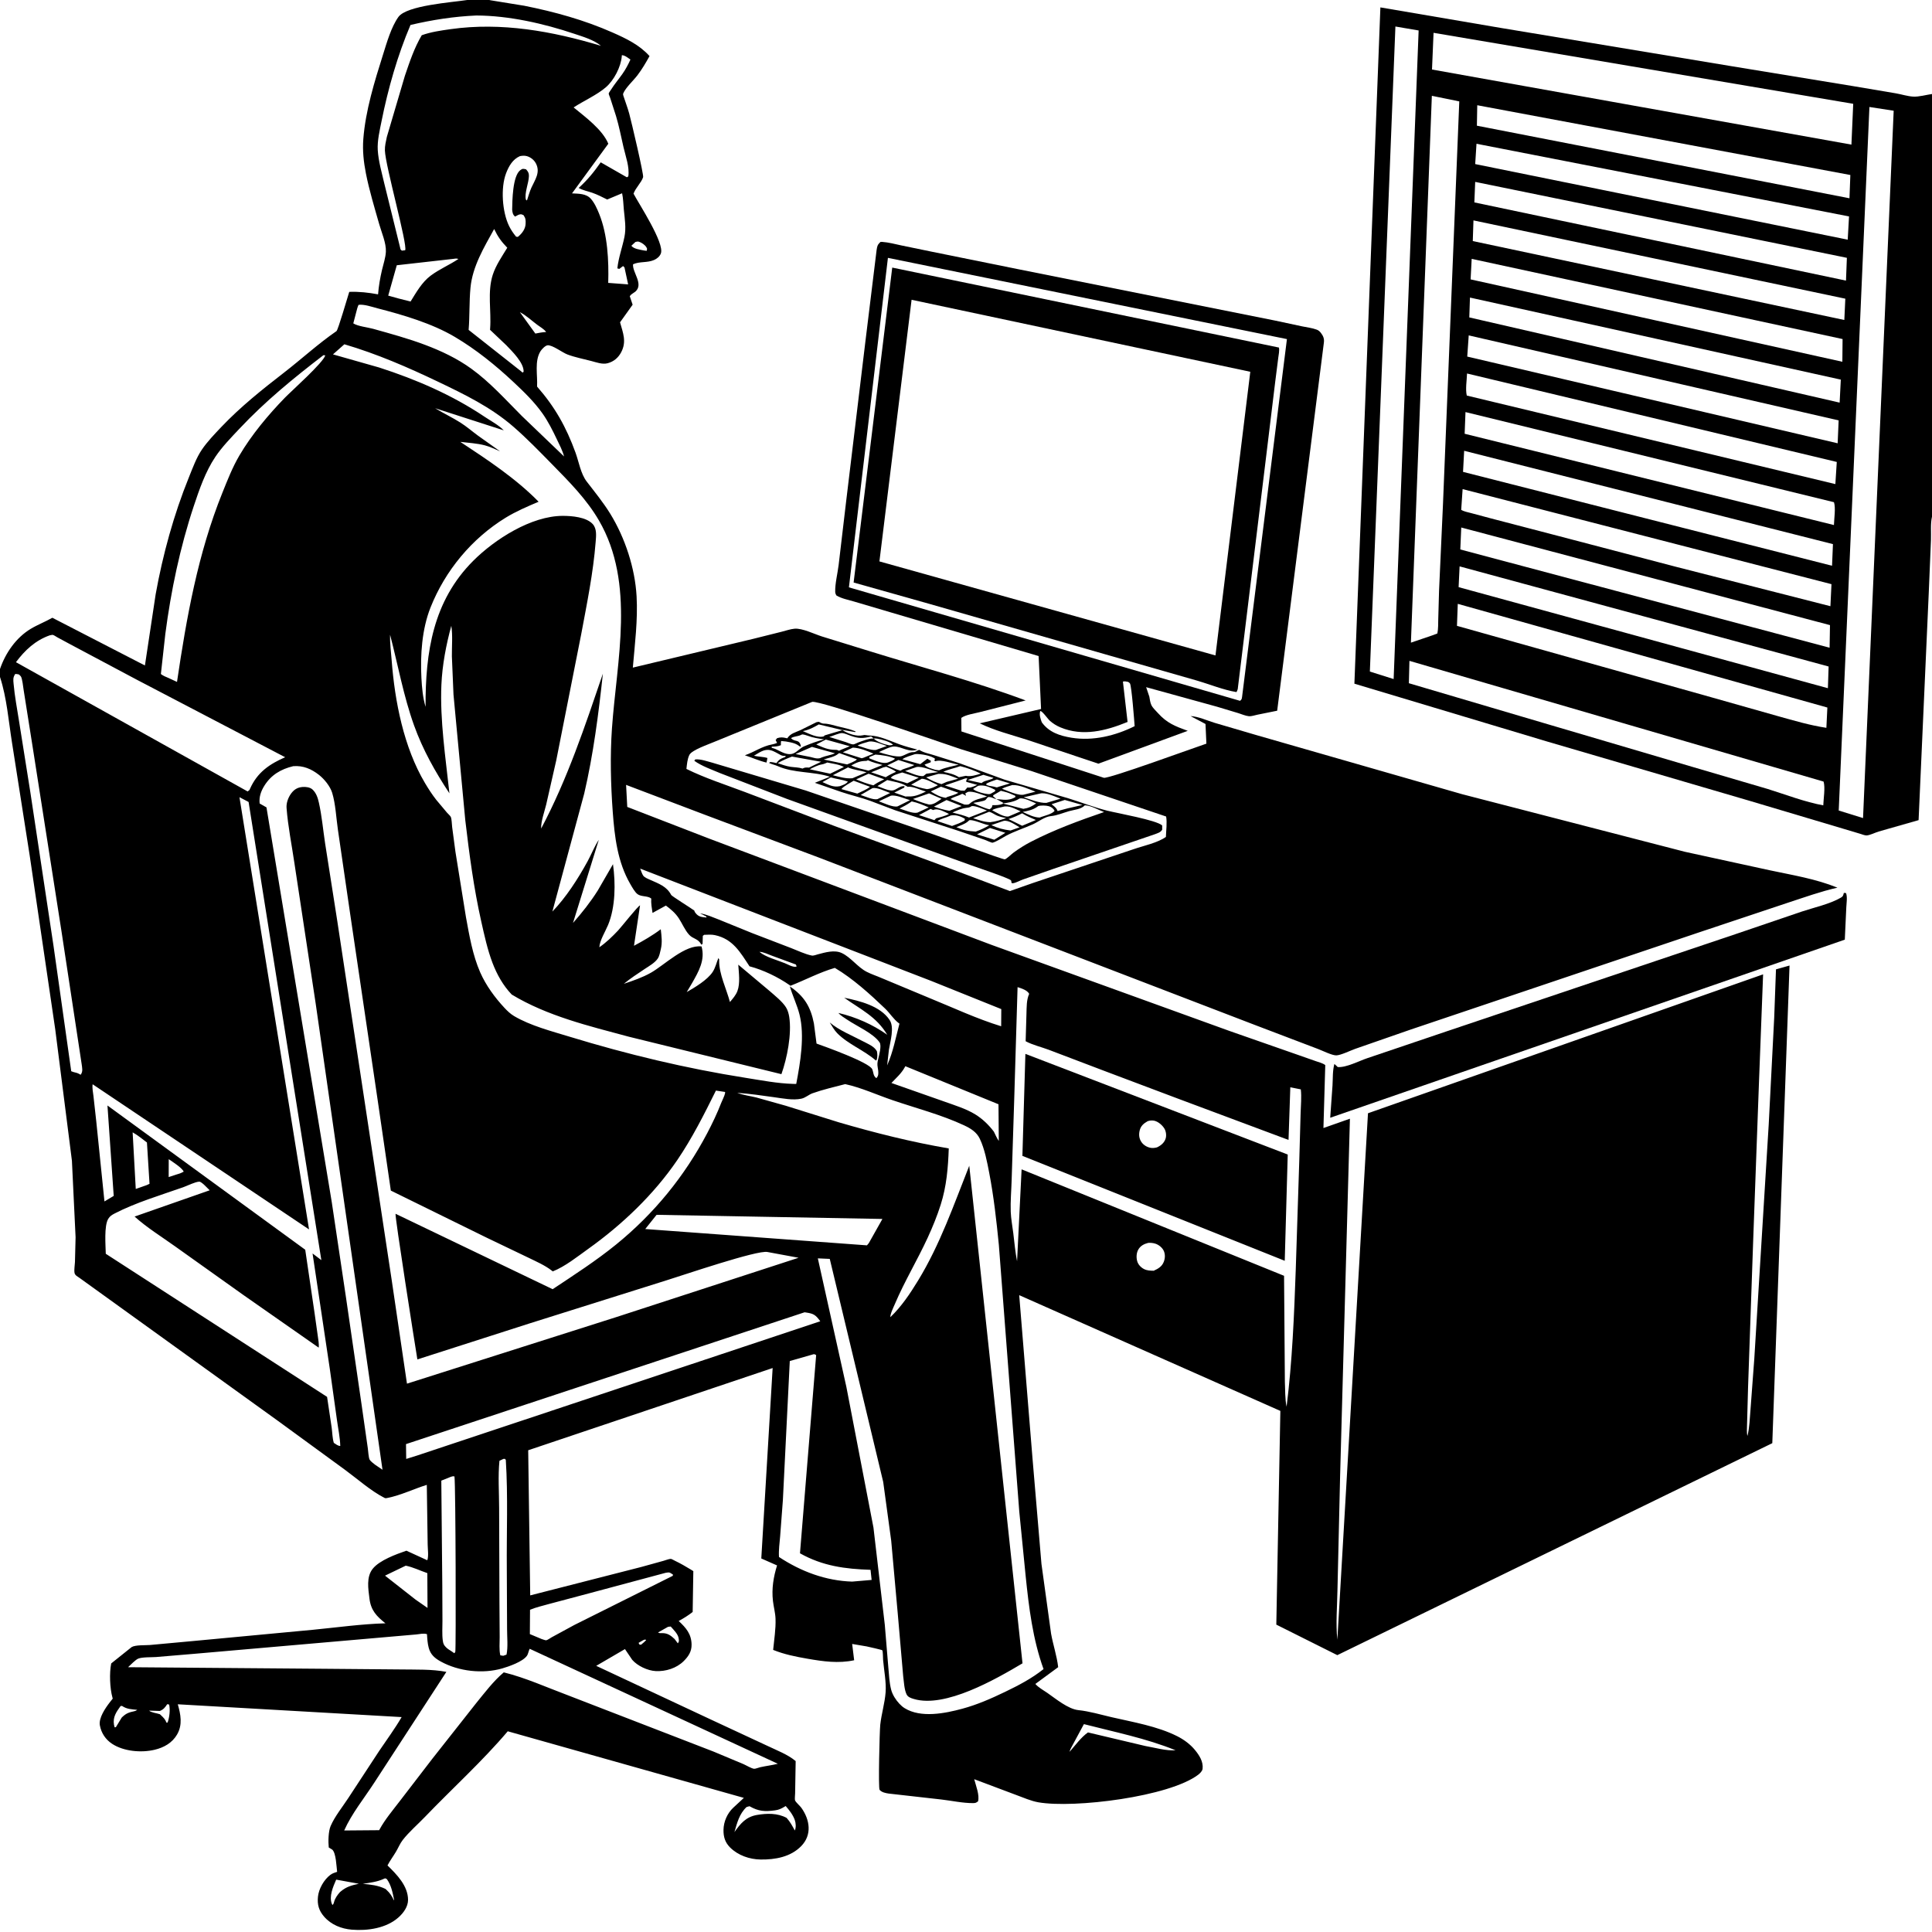 <svg version="1.1" xmlns="http://www.w3.org/2000/svg" style="display: block;" viewBox="0 0 2048 2048" width="1024" height="1024">
<path transform="translate(0,0)" fill="rgb(255,255,255)" d="M 0 0 L 0 2048 L 2048 2048 L 2048 0 L 0 0 z"/>
<path transform="translate(0,0)" fill="rgb(0,0,0)" d="M 0 709.186 C 5.793 692.239 16.946 676.018 32.505 666.636 C 39.817 662.226 48.009 659.137 55.492 654.84 L 153.624 705.431 L 164.999 630 C 172.531 587.975 184.223 545.451 200.263 505.918 C 204.186 496.249 208.115 485.245 214.017 476.593 C 219.817 468.091 227.415 460.196 234.507 452.726 C 254.901 431.245 277.893 412.918 301.261 394.832 C 319.705 380.556 337.502 364.186 356.665 351.013 C 358.383 349.832 368.466 314.72 370.222 309.399 C 380.575 308.998 390.61 310.129 400.767 312.029 C 401.419 303.387 402.984 294.444 404.971 286 C 406.422 279.834 408.736 273.154 409.047 266.851 C 409.495 257.74 404.425 246.25 401.942 237.507 C 396.927 219.845 391.433 201.843 387.883 183.844 C 385.487 171.691 384.183 159.728 385.136 147.336 C 387.45 117.235 396.981 86.523 406.034 57.831 C 409.984 45.314 414.638 28.753 422.302 18.009 C 431.114 5.656 479.113 2.53 495.312 0 L 518.663 0 L 519.976 0.285 L 555.773 6.097 C 587.884 12.516 619.34 21.196 649.323 34.456 C 663.76 40.841 677.818 47.536 688.531 59.455 C 684.633 66.492 680.6 73.368 675.731 79.789 C 671.585 85.258 663.329 92.769 660.733 98.85 C 660.303 99.855 660.504 100.581 660.798 101.503 C 662.835 107.878 665.257 114.016 667.022 120.5 C 669.263 128.737 682.568 185.189 681.728 187.812 C 679.871 193.603 673.867 198.949 671.567 205.286 C 677.657 216.706 704.524 257.664 700.569 268.597 C 699.381 271.879 696.368 274.305 693.247 275.644 C 685.927 278.784 678.118 276.929 671.06 280.148 C 670.231 288.817 682.583 301.146 673.5 309.14 L 670.027 311.542 C 668.915 312.268 668.313 312.898 667.585 314 L 670.613 323 L 657.272 341.678 C 660.439 352.968 664.398 362.13 658.503 373.348 C 655.393 379.267 650.516 383.403 644 385.073 C 638.454 386.495 632.163 384.081 626.777 382.674 C 618.516 380.514 609.558 378.784 601.577 375.796 C 596.144 373.762 585.584 365.566 580.5 366.037 C 577.965 366.272 574.324 370.171 573.039 372.18 C 566.341 382.656 570.023 397.882 569.315 409.78 C 588.307 431.46 600.2 452.655 610.076 479.828 C 613.65 489.66 615.587 502.223 621.967 510.5 C 630.538 521.619 639.707 532.869 647.05 544.844 C 662.636 570.258 673.149 602.279 674.814 632.121 C 676.215 657.228 672.953 682.703 670.829 707.7 L 798.264 677.24 L 828.595 669.663 C 832.971 668.568 837.725 666.873 842.201 666.459 C 850.329 665.706 863.229 672.126 871.209 674.653 L 921.851 690.287 C 977.011 707.394 1033.11 722.293 1087.24 742.508 L 1038.7 754.868 C 1033.02 756.357 1023.69 757.61 1019.03 760.985 L 1019.16 775.352 L 1170.09 824.477 C 1174.78 825.905 1265.63 792.709 1278.83 788.294 L 1277.88 767.464 L 1262 759.059 C 1270.68 759.615 1279.17 763.666 1287.44 766.206 L 1331.92 779.263 L 1549.96 841.89 L 1786.08 902.932 L 1876.62 922.648 C 1900.83 927.803 1924.7 931.605 1947.76 940.949 C 1929.87 945.004 1912.5 951.298 1895.07 956.987 L 1801.59 988.182 L 1495.71 1091.26 L 1436.62 1111.81 C 1431.71 1113.55 1421.29 1118.63 1416.55 1118.74 C 1412.05 1118.84 1401.85 1113.73 1397.33 1112.03 L 1329.88 1086.37 L 867.757 908.945 L 745.729 863.123 L 663.683 832 L 664.923 855.383 L 752 889.054 L 1051.55 1001.78 L 1303.24 1092.83 L 1375.55 1118.11 L 1394.88 1124.89 C 1398.17 1126.06 1402.1 1126.92 1404.84 1129.05 L 1402.9 1195.75 L 1430.97 1185.88 L 1420.55 1565.42 L 1417.78 1684.95 C 1417.5 1702.43 1415.81 1720.83 1417.64 1738.17 L 1450.12 1180.1 L 1868.96 1032.85 L 1864.55 1148.31 L 1858.53 1312.61 L 1853.01 1470.8 L 1851.94 1510.28 C 1851.95 1513.65 1851.38 1519.04 1852.4 1522.1 C 1854.61 1512.9 1854.84 1503.37 1855.62 1493.96 L 1859.64 1440.14 L 1874.9 1192.27 L 1880.73 1078.76 L 1882.61 1027.56 L 1896.98 1023.51 L 1878.71 1529.83 L 1417.6 1754.52 L 1352.94 1722.17 L 1357.23 1495.62 L 1080.4 1372.92 L 1094.48 1545.72 L 1103.98 1657.79 L 1114.19 1731.77 C 1116.3 1743.53 1120.38 1755.53 1121.71 1767.27 L 1097.53 1785.05 C 1100.68 1788.79 1106.15 1791.74 1110.25 1794.57 C 1119.06 1800.67 1132.22 1811.69 1143.15 1812.81 C 1154.8 1814 1166.79 1817.61 1178.22 1820.26 C 1201.25 1825.58 1226.63 1829.79 1247.81 1840.41 C 1254.93 1843.98 1261.72 1848.96 1266.77 1855.14 C 1271.41 1860.82 1275.65 1867.43 1274.8 1874.97 C 1274.54 1877.33 1272.05 1879.83 1270.22 1881.23 C 1239.47 1904.66 1138.72 1917.09 1100.8 1910.53 C 1092.93 1909.17 1084.85 1905.55 1077.34 1902.8 L 1032.71 1886.02 C 1034.42 1892.64 1038.55 1902.89 1036.77 1909.5 C 1034.71 1911 1034.21 1911.34 1031.57 1911.37 C 1020.74 1911.47 1008.77 1908.79 997.886 1907.55 L 941.962 1901.24 C 938.652 1900.72 934.708 1899.99 932.411 1897.31 C 930.923 1895.58 932.356 1835.28 933.109 1828.32 C 934.352 1816.83 937.899 1805.5 938.78 1794 C 939.61 1783.17 937.041 1770.48 936.116 1759.52 C 935.963 1757.7 936.033 1750.65 935.259 1749.36 C 934.973 1748.89 920.434 1745.64 918.641 1745.25 L 903.328 1742.66 L 905.445 1759.94 C 888.727 1763.52 872.63 1761.2 856 1758.32 C 843.496 1756.15 831.396 1753.74 819.574 1748.97 C 820.604 1738.2 822.475 1726.79 822.091 1715.97 C 821.864 1709.57 820.065 1703.34 819.345 1697 C 817.877 1684.07 819.879 1671.72 823.711 1659.42 L 807.003 1652.05 L 819.031 1450.17 L 559.91 1537.33 L 562.045 1691.18 L 679.836 1661.04 L 703.272 1654.55 C 705.25 1654.02 709.235 1652.43 711.153 1652.47 C 711.853 1652.49 714.586 1654.05 715.35 1654.42 C 721.194 1657.22 726.938 1660.51 732.467 1663.89 L 734.955 1665.47 L 734.256 1708.76 C 729.494 1712.48 724.758 1715.45 719.441 1718.31 C 727.194 1725.57 732.874 1732 733.104 1743.21 C 733.255 1750.52 729.909 1755.68 724.867 1760.73 C 717.225 1768.38 705.698 1771.99 695 1771.41 C 686.472 1770.95 675.804 1765.96 670.188 1759.5 L 662.487 1748.1 L 632.009 1765.87 L 753.281 1822.65 L 813.337 1850.6 C 823.252 1855.38 834.991 1859.73 843.442 1866.82 L 842.862 1900.99 C 842.843 1902.56 842.299 1907.35 842.78 1908.48 C 843.703 1910.65 847.96 1914.2 849.511 1916.39 C 858.521 1929.08 860.985 1945 849.303 1956.97 C 838.036 1968.51 821.685 1971.36 806.279 1971.16 C 794.596 1971.01 782.396 1966.8 773.989 1958.46 C 768.578 1953.08 766.809 1947.08 766.942 1939.64 C 767.096 1930.97 770.991 1922.1 777.341 1916.2 L 788.536 1905.83 L 538.247 1835.23 C 511.193 1867.14 479.283 1895.98 450.265 1926.21 C 442.643 1934.14 433.667 1941.82 426.925 1950.45 C 424.008 1954.19 422.173 1958.84 419.753 1962.9 C 416.82 1967.83 413.4 1972.33 410.756 1977.45 C 420.556 1986.99 432.582 1999.13 432.547 2013.99 C 432.529 2021.24 427.621 2027.88 422.437 2032.5 C 409.474 2044.04 389.71 2046.92 372.952 2045.54 C 361.862 2044.63 350.981 2040.28 343.564 2031.71 C 337.973 2025.26 336.196 2018.95 337.049 2010.57 C 337.902 2002.19 343.461 1992.43 350.259 1987.37 C 352.351 1985.81 354.913 1985.01 357.368 1984.22 C 356.634 1978.61 356.283 1964.44 352.251 1960.72 L 348.5 1958.41 C 347.832 1952.31 348.047 1941.31 350.461 1935.71 C 354.865 1925.48 363.044 1915.44 369.156 1906.09 L 401.986 1856 C 409.995 1844.1 418.537 1832.61 425.747 1820.19 L 188.466 1806.61 C 191.528 1817.36 193.695 1828.3 187.735 1838.6 C 182.553 1847.56 173.794 1852.45 164 1854.8 C 149.816 1858.21 131.118 1856.6 118.795 1848.49 C 111.875 1843.94 107.276 1836.98 105.844 1828.83 C 104.497 1821.17 111.643 1810.73 116.047 1804.98 L 119.514 1800.58 L 119.193 1799.47 C 116.442 1789.55 115.803 1773.45 117.898 1763.3 L 139.587 1745.95 C 143.69 1743.57 153.881 1744.16 158.897 1743.77 L 204.34 1739.59 L 331.992 1727.61 C 357.244 1725.16 383.249 1721.48 408.575 1720.78 C 399.207 1713.34 393.183 1707.09 391.656 1694.68 C 390.368 1684.22 388.115 1671.67 395.141 1662.91 C 402.375 1653.9 419.985 1647.55 430.826 1643.8 L 452.916 1653.94 C 454.58 1650.1 453.374 1641.49 453.344 1637.17 L 452.43 1574.02 C 438.794 1578.23 424.945 1585.04 411.03 1587.81 C 409.575 1588.1 408.772 1588.45 407.401 1587.74 C 392.878 1580.22 379.067 1567.9 365.851 1558.17 L 294.921 1506.39 L 84.342 1354.66 C 82.264 1353.14 79.492 1351.99 79 1349.3 C 78.421 1346.14 79.316 1341.17 79.46 1337.79 L 80.121 1311.54 L 76.241 1230.43 L 58.567 1091.25 L 31.583 907.562 L 12.717 787.149 C 9.09 764.292 7.179 739.601 0 717.61 L 0 709.186 z M 551.124 330.931 L 567.491 353.58 C 571.288 352.887 575.06 352.077 578.927 351.948 L 579.974 352.75 L 578.927 351.948 C 576.73 348.841 572.636 346.619 569.578 344.352 C 563.634 339.944 557.693 334.26 551.124 330.931 L 550.213 330.025 L 551.124 330.931 z M 597.922 483.852 L 598.756 484.928 L 597.922 483.852 C 596.283 477.486 593.02 471.416 590.203 465.495 C 585.775 456.188 580.996 446.649 575.022 438.225 C 566.215 425.807 555.28 415.259 544.22 404.895 C 525.205 387.079 504.507 370.373 482.041 357.084 C 457.792 342.741 427.373 333.854 400.25 326.844 C 394.693 325.407 385.732 322.267 380.051 323.16 C 379.541 324.425 379.001 325.643 378.657 326.966 L 374.508 342.783 C 379.424 345.94 389.681 346.921 395.57 348.572 C 414.016 353.742 432.638 358.798 450.578 365.555 C 467.921 372.087 484.611 379.983 499.663 390.875 C 519.494 405.223 535.907 423.643 553.127 440.904 L 597.922 483.852 z M 987.288 1039.88 L 678.615 920.769 C 679.519 922.874 680.506 926.297 681.772 928.119 C 683.277 930.286 686.921 931.624 689.226 932.66 C 698.16 936.673 706.681 939.498 711.517 948.712 C 712.201 950.015 732.225 962.42 736 965.26 C 736.522 966.902 736.211 966.359 737.409 967.937 C 740.527 972.043 744.217 972.204 748.995 972.602 L 748.646 971.5 L 742.055 968.162 C 748.755 969.23 755.511 972.292 761.846 974.714 L 797.248 989.11 L 838.711 1005.03 C 845.511 1007.63 853.449 1011.54 860.493 1012.91 C 862.371 1013.28 865.166 1012.11 866.986 1011.63 C 874.761 1009.57 884.564 1006.62 892.32 1010.27 C 902.026 1014.84 908.992 1025.12 918.584 1030.09 C 923.667 1032.73 929.567 1034.6 934.849 1036.93 L 985.034 1057.86 C 1010.15 1068.08 1035.35 1079.93 1061.28 1087.88 L 1061.4 1069.68 L 987.288 1039.88 z M 805.031 1009 C 811.577 1014.61 823.827 1017.68 832 1021.05 C 835.089 1022.33 840.042 1025.18 843.351 1024.8 L 844.495 1024.49 L 843.653 1022.41 L 818 1012.99 C 814.128 1011.55 809.184 1009.07 805.031 1009 L 804.005 1008.24 L 805.031 1009 z M 504.879 16.433 C 481.165 17.468 458.25 21.038 435.138 26.453 C 421.429 58.609 411.309 94.154 404.453 128.469 C 402.504 138.221 399.831 149.152 400.443 159.157 C 401.158 170.845 404.678 182.83 407.305 194.234 L 424.641 264.5 L 426 265.681 L 429.5 265.289 C 432.254 259.608 408.57 176.046 408.007 159.5 C 407.844 154.714 409.079 149.787 410.073 145.124 L 429.197 80.352 C 434.217 65.639 439.107 50.805 447.068 37.355 C 456.662 33.86 467.551 32.331 477.656 30.904 C 531.552 23.295 585.478 33.058 637.058 48.569 C 629.63 42.284 618.138 38.958 609 35.887 C 576.433 24.941 539.353 16.528 504.879 16.433 z M 636.51 48.5 L 638.49 48.5 L 636.51 48.5 z M 659.196 58.5 L 659.114 59.654 C 658.202 70.886 650.853 85.1 642.255 92.5 C 632.725 100.703 618.722 106.891 608.059 113.875 C 620.346 123.976 638.637 137.335 644.831 152.379 L 606.365 204.989 C 613.353 205.392 621.283 205.063 626.324 210.709 C 630.223 215.075 632.95 221.287 635.137 226.683 C 644.136 248.883 645.424 276.153 644.738 299.873 L 665.853 301.463 L 661.983 283.5 L 660.483 282.005 L 656.5 285.053 L 654.422 284.5 C 655.627 273.074 659.637 262.403 661.926 251.203 C 663.906 241.515 662.249 232.093 661.308 222.382 C 660.738 216.499 660.691 210.681 659.462 204.87 L 643.64 211.496 C 638.454 208.938 633.249 206.2 627.77 204.32 C 623.161 202.737 617.616 201.687 613.428 199.222 C 622.746 190.804 629.618 182.369 636.788 172.073 L 664.5 187.941 L 666.037 187 C 667.471 177.038 663.172 165.739 660.938 156 C 658.415 145.005 656.284 133.947 653.045 123.126 L 646.847 103.883 C 646.618 103.199 645.158 99.753 645.241 99.105 C 645.33 98.411 647.214 95.826 647.66 95.116 C 651.303 89.322 655.744 84.082 659.693 78.5 C 663.115 73.663 665.854 68.523 668.285 63.132 C 665.43 61.256 662.622 58.644 659.196 58.5 z M 551.163 165.5 C 543.46 168.866 539.35 176.108 536.457 183.688 C 530.566 199.118 532.359 224.567 539.577 239.458 C 541.595 243.621 544.147 247.348 547.103 250.903 C 549.291 251.069 548.548 251.454 549.824 250.365 C 553.583 247.158 556.87 242.634 557.143 237.5 C 557.363 233.366 557.289 231.503 554.995 228.105 C 552.526 226.997 552.183 226.792 549.5 227.739 L 546 229.581 C 543.51 227.504 543.286 225.453 542.906 222.249 C 543.084 212.915 543.307 186.665 551.5 180.395 C 554.026 178.463 554.787 178.885 557.653 179.5 C 559.683 181.831 560.732 183.263 560.68 186.5 C 560.559 194.046 555.626 204.86 557.5 211.741 L 558.604 212.5 C 560.123 208.073 561.347 203.27 563.274 199.019 C 567.104 190.572 573.1 182.788 568.063 173.196 C 566.112 169.479 562.435 166.598 558.413 165.488 C 556.086 164.846 553.512 165.046 551.163 165.5 z M 523.826 242.769 C 513.028 262.344 500.89 282.362 498.722 305.059 C 497.305 319.889 497.989 334.836 496.768 349.711 L 551.986 393.277 L 554 394.986 L 555.058 394 C 555.293 384.441 543.082 372.672 536.732 365.996 L 519.445 349.598 L 519.544 348.471 C 520.987 329.662 516.44 309.596 522.371 291.235 C 525.624 281.165 532.291 271.572 537.73 262.608 C 531.473 256.181 527.714 250.912 523.826 242.769 z M 673.569 256.5 L 669.277 260.5 C 671.816 263.962 678.41 264.609 682.5 265.49 L 685.5 265.896 C 685.889 263.931 686.292 263.926 685.175 262.069 C 683.671 259.568 680.137 257.111 677.359 256.266 C 675.989 255.849 674.888 256.136 673.569 256.5 z M 480.992 274.364 L 420.607 281.171 L 411.517 313.368 L 422.753 316.477 L 435.215 319.633 C 441.23 309.979 447.185 299.252 456.429 292.286 C 465.566 285.402 476.461 280.877 485.956 274.5 C 483.79 273.912 483.132 274.006 480.992 274.364 z M 365.048 364.947 L 352.968 375.662 L 401.911 389.568 C 441.194 402.249 479.276 418.689 513.627 441.746 C 519.951 445.991 528.886 450.766 534.033 456.208 L 461.271 432.732 C 470.047 438.129 479.481 442.5 488.141 448.017 C 494.717 452.207 500.701 457.428 507 462.029 L 530.113 478.433 C 524.904 476.179 519.508 473.548 514.014 472.099 C 505.725 469.913 496.51 469.427 487.976 468.406 C 516.7 487.349 546.732 507.129 570.943 531.852 C 559.074 536.924 547.014 542.032 535.994 548.8 C 500.091 570.854 471.901 604.859 456.378 643.944 C 447.265 666.89 445.426 694.279 446.72 718.742 C 447.255 728.856 448.208 739.55 451.11 749.262 C 450.879 691.373 458.972 637.141 501.65 594.473 C 524.524 571.605 563.212 546.827 596.634 546.839 C 606.152 546.842 621.341 548.075 628.191 555.401 C 632.916 560.453 631.915 568.186 631.42 574.497 C 628.849 607.267 622.189 639.722 616.162 671.987 L 589.661 805.967 L 578.993 852.856 C 577.241 860.146 573.269 870.959 573.658 878.296 C 601.478 825.845 619.978 770.137 639.074 714.133 C 634.547 756.419 628.955 799.845 619.294 841.248 L 585.535 966.297 C 600.013 951.322 612.739 931.492 622.761 913.212 C 626.899 905.665 630.007 897.412 634.755 890.235 L 607.404 978.378 C 617.022 967.446 625.86 956.323 633.659 943.981 L 649.788 916.076 C 652.624 936.283 652.474 961.422 644.588 980.5 C 641.806 987.231 635.611 997.107 635.345 1004.14 C 642.761 998.968 649.059 992.863 655.239 986.305 C 658.827 982.498 676.163 960.408 678.472 959.724 L 672.059 1002.55 C 681.601 997.451 691.846 991.593 700.439 985.036 C 701.283 992.437 702.22 999.041 700.451 1006.37 C 699.685 1009.54 699.06 1013.38 697.242 1016.11 C 694.234 1020.62 687.981 1024.12 683.528 1027.08 C 675.937 1032.12 668.339 1037.09 661.293 1042.88 C 671.044 1039.62 680.991 1036.22 689.975 1031.14 C 704.354 1023 726.171 1001.09 743.678 1003.28 C 747.688 1017.69 740.607 1029.8 733.736 1041.92 L 727.966 1051.65 C 736.676 1046.62 749.867 1038.81 755.451 1030.31 C 758.263 1026.02 759.587 1020.34 761.5 1015.6 C 762.658 1017.44 762.376 1016.41 762.341 1018.42 C 762.098 1032.28 770.148 1048.53 773.768 1062.18 C 776.77 1058.61 780.059 1054.93 781.707 1050.5 C 784.791 1042.21 783.16 1031.23 782.596 1022.59 L 815.913 1050.58 C 821.446 1055.45 829.3 1061.63 833.178 1067.82 C 835.025 1070.77 836.099 1074.57 836.621 1077.99 C 839.385 1096.11 834.436 1121.49 828.334 1138.66 L 666.438 1098.92 C 624.183 1087.55 580.251 1077.09 542.481 1054.28 C 533.353 1044.8 526.717 1032.92 522.048 1020.64 C 516.701 1006.57 513.446 991.468 510.148 976.793 C 502.159 941.246 497.517 905.754 493.234 869.614 L 480.724 736.287 L 479.008 695.74 C 478.894 685.369 480.014 673.468 478.409 663.358 C 472.906 683.443 468.806 705.029 467.9 725.858 C 466.259 763.581 472.386 803.449 476.416 840.98 C 461.358 818.153 448.215 794.855 438.934 769.008 C 427.73 737.805 421.856 704.859 413.503 672.834 C 413.237 681.879 414.497 690.936 415.179 699.949 C 418.469 743.432 428.026 792.323 450.542 830.138 C 454.179 836.247 458.095 842.341 462.5 847.927 L 473.957 861.584 C 474.909 862.689 477.437 864.873 477.92 866.108 C 478.941 868.722 478.908 873.741 479.285 876.634 L 482.789 902.985 L 493.914 972.079 C 497.491 991.648 501.015 1012.5 509.055 1030.79 C 515.112 1044.56 524.549 1057.43 534.773 1068.39 C 537.807 1071.64 541.08 1074.78 544.927 1077.06 C 562.229 1087.3 584.568 1093.07 603.805 1098.95 C 664.739 1117.57 727.357 1132.62 790.312 1142.53 C 806.849 1145.13 823.989 1148.51 840.737 1148.97 L 844.036 1149.03 C 848.362 1126.36 853.186 1098.09 847.518 1075.45 C 844.958 1065.22 840.197 1055.74 837.276 1045.63 C 852.423 1055.94 859.323 1067.13 862.782 1084.91 L 865.561 1106.23 C 874.257 1109.33 921.716 1126.27 924.637 1133.49 C 926.113 1137.13 925.549 1140.59 929 1142.89 C 931.236 1140.4 931.187 1138.39 930.942 1135 L 930.397 1131.44 C 929.844 1128.1 930.068 1126.22 930.82 1123 C 931.751 1119.01 934.788 1108.43 932.402 1104.99 C 925.557 1095.14 908.007 1087.72 897.804 1080.75 C 894.718 1078.64 891.142 1076.67 888.756 1073.76 C 907.379 1078.19 924.889 1085.88 940.522 1096.91 C 928.957 1077.57 912.481 1070.13 894.872 1057.63 C 911.152 1060.94 933.165 1066.27 943.066 1081.29 C 948.276 1089.2 943.728 1103.84 942.319 1112.59 L 940.4 1129.39 C 946.831 1114.8 949.409 1100.35 953.462 1085.09 L 952.748 1084.59 C 947.309 1080.58 943.307 1073.98 938.314 1069.19 C 922.358 1053.9 904.034 1037.28 884.959 1026 C 868.888 1030.64 853.576 1038.84 837.968 1044.94 L 836.809 1044.13 C 824.52 1035.6 809.048 1028.17 794.512 1024.33 C 784.616 1009.33 776.88 995.33 757.781 991.264 C 754.19 990.499 750.157 990.83 746.5 990.939 L 745.016 992 L 744.765 1000.5 L 743.5 1001.44 L 743.016 1000.59 C 739.59 994.779 734.589 995.34 730.502 990.883 C 725.938 985.905 723.215 978.973 719.5 973.342 C 715.887 967.865 711.088 963.822 705.878 959.944 L 691.699 967.725 C 690.961 962.657 689.991 957.634 690.366 952.5 C 686.807 949.42 679.831 950.804 675.841 947.857 C 672.96 945.73 669.961 940.267 668.127 937.104 C 654.602 913.783 651.476 886.97 649.528 860.506 C 647.412 831.749 646.665 801.175 648.678 772.375 C 653.737 699.978 673.706 618.649 634.948 551.789 C 621.818 529.137 603.232 510.529 585.054 491.99 C 571.78 478.452 558.435 464.672 544.11 452.239 C 520.355 431.622 492.557 418.122 464.431 404.683 C 432.06 389.215 399.542 375.121 365.048 364.947 z M 342.866 376.5 C 310.973 400.985 281.399 425.127 253.74 454.525 C 244.995 463.82 235.435 473.629 228.304 484.239 C 217.808 499.854 211.29 518.789 205.392 536.531 C 190.834 580.326 181.212 626.308 175.248 672.045 L 170.542 714.5 C 173.018 716.451 175.823 717.504 178.698 718.724 L 187.635 722.857 C 197.749 654.483 209.769 586.749 235.733 522.359 C 241.135 508.961 246.373 495.457 253.696 482.959 C 266.505 461.097 284.42 439.646 302.116 421.473 C 308.967 414.438 342.991 384.122 344.805 376.688 L 342.866 376.5 z M 52.664 673.5 C 37.532 678.841 26.398 689.21 16.911 701.951 L 262.5 838.962 L 264.5 837.372 L 265.022 836.16 C 272.623 818.89 285.521 809.979 302.291 802.698 L 145.102 720.567 L 74.273 682.878 L 60.837 675.639 C 59.937 675.151 56.925 673.092 56.003 673.017 C 54.882 672.926 53.777 673.339 52.664 673.5 z M 16.102 714.5 C 13.595 718.303 14.045 720.619 14.426 724.995 C 15.56 738.033 18.132 751.16 20.131 764.102 L 32.04 838.978 L 56.686 1002.38 L 75.5 1135.53 C 77.034 1136.22 78.431 1136.6 80.055 1136.97 C 82.221 1137.47 83.619 1138.13 85.5 1139.29 C 88.216 1135.77 87.031 1131.82 86.486 1127.5 L 65.147 986.982 L 34.576 791.545 L 25.085 731.579 C 24.524 728.406 23.724 719.391 22.103 717 C 21.551 716.186 20.701 715.621 20 714.931 C 18.735 714.726 17.377 714.338 16.102 714.5 z M 860.938 744.017 L 756.616 786.628 C 750.745 789.174 733.32 795.075 730.783 800.221 C 728.531 804.789 728.239 810.105 727.629 815.099 C 747.502 824.915 769.107 831.804 789.832 839.644 L 885.395 875.897 L 990.611 914.5 L 1070.53 944.578 L 1095.16 935.928 L 1201.56 900.203 C 1211.89 896.615 1227.21 893.451 1235.91 887.16 C 1236.12 880.435 1237.3 872.088 1236.15 865.544 L 1093.13 817.264 L 1017.86 793.926 C 999.969 788.032 869.77 742.343 860.938 744.017 z M 310.816 812.178 C 297.785 815.325 287.411 821.387 280.208 832.947 C 276.592 838.75 274.443 844.92 275.255 851.764 L 282.473 855.864 L 351.661 1274.14 L 366.836 1375.86 L 383.318 1489.13 L 389.899 1535.22 C 390.306 1537.89 390.659 1545.32 391.888 1547.4 C 392.801 1548.95 395.973 1551.4 397.5 1552.59 L 405.47 1558 L 334.619 1063.68 L 312.143 915.288 C 309.325 895.919 305.244 875.984 303.765 856.5 C 303.353 851.07 305.587 845.14 308.841 840.842 C 311.917 836.78 315.544 834.676 320.578 834.242 C 324.057 833.943 328.622 834.47 331.244 836.885 C 335.251 840.576 336.905 845.813 338.064 851 C 341.168 864.899 342.454 879.55 344.579 893.658 L 357.529 976.278 L 415.12 1356.27 L 431.406 1466.74 L 653.784 1396.02 L 846.527 1333.28 L 813.577 1327.18 C 803.036 1324.79 723.882 1351.86 707 1357.05 L 561 1402.99 L 442.432 1441.04 C 440.075 1426.86 418.344 1288.76 419.31 1286.66 L 585.826 1366.61 C 608.693 1351.41 631.789 1336.55 653.126 1319.22 C 693.28 1286.59 725.664 1246.9 749.714 1201.16 C 755.167 1190.78 760.244 1180.1 764.495 1169.18 C 765.763 1165.93 768.019 1161.91 768.679 1158.54 L 768.577 1157.51 L 758.906 1156.07 C 746.49 1181.14 733.689 1206.6 717.921 1229.75 C 693.124 1266.15 659.533 1298.15 623.765 1323.7 C 612.241 1331.93 599.095 1342.54 585.942 1347.74 L 585.027 1346.99 C 577.591 1341.16 568.169 1337.16 559.705 1333 L 515.634 1311.87 L 414.304 1262.07 L 400.387 1166.5 L 371.176 968.689 L 358.166 879.309 C 356.37 866.946 355.733 852.265 352.12 840.42 C 350.028 833.56 343.823 825.893 338.169 821.452 C 329.985 815.025 321.258 811.356 310.816 812.178 z M 253.834 845.051 L 327.589 1303.23 L 98.2 1149.37 C 97.563 1153.28 98.632 1157.93 99.068 1161.86 L 102.026 1188.5 L 110.73 1273.57 L 120.54 1267.72 L 113.914 1171.87 L 323.56 1324.76 L 333.322 1391 L 336.894 1416.34 C 337.344 1420.18 338.36 1424.77 337.826 1428.55 L 258.109 1372.83 L 185.739 1321.29 C 171.461 1311.08 155.693 1301.34 142.671 1289.6 L 222.251 1261.76 C 220.143 1259.79 213.758 1252.52 211.204 1252.61 C 206.853 1252.76 198.61 1256.97 194.114 1258.55 C 170.347 1266.92 143.84 1274.79 121.474 1286.37 C 118.557 1287.89 116.489 1289.16 114.756 1292 C 110.202 1299.48 111.952 1320.01 112.124 1329.05 L 346.712 1480.74 L 351.576 1513.27 C 352.29 1518.51 352.32 1524.47 353.867 1529.5 C 356.079 1530.88 358.073 1532.72 360.7 1532.8 C 360.464 1523.77 358.412 1514.32 357.197 1505.35 L 349.619 1451.11 L 331.325 1328.73 L 340.639 1335.78 L 263.515 850.122 L 253.834 845.051 z M 1078.67 1046.41 L 1075.15 1164.2 L 1072.39 1250.78 C 1072.08 1261.97 1071 1273.37 1071.42 1284.54 C 1071.7 1291.98 1073.2 1299.76 1074.12 1307.17 C 1075.35 1317.15 1076.19 1327.12 1078.13 1337 L 1082.94 1239.56 L 1361.16 1352.4 L 1362.02 1464.93 C 1362.45 1473.41 1362.07 1482.92 1363.84 1491.19 C 1369.87 1442.89 1371.82 1394.5 1373.55 1345.88 L 1377.31 1229.63 L 1378.71 1179.93 C 1378.92 1171.78 1379.86 1162.87 1378.91 1154.78 L 1367.79 1152.57 L 1365.89 1208.37 L 1249.15 1164.77 L 1171.08 1135.37 L 1111.58 1112.76 C 1103.9 1109.88 1094.33 1107.61 1087.23 1103.74 L 1088.09 1074.5 C 1088.34 1067.5 1088.05 1059.99 1090.97 1053.5 C 1088.89 1049.59 1082.83 1047.71 1078.67 1046.41 z M 959.694 1130.22 L 959.027 1131.46 C 955.409 1138.02 950.034 1142.62 944.95 1148 L 1001.26 1167.79 C 1012.01 1171.67 1024.08 1175.28 1033.84 1181.31 C 1041.58 1186.09 1048.06 1192.38 1053.54 1199.6 C 1055.18 1202.85 1056.66 1206.5 1058.76 1209.45 L 1058.44 1170.57 L 959.694 1130.22 z M 895.934 1149.21 C 884.511 1152.19 872.543 1154.92 861.418 1158.87 C 857.173 1160.37 853.856 1163.73 849.439 1164.66 C 840.519 1166.54 829.908 1164.39 820.995 1163.15 C 807.913 1161.34 794.677 1159.34 781.5 1158.46 C 787.926 1160.91 795.006 1161.73 801.694 1163.37 L 832.89 1172.12 L 888.973 1189.64 C 927.119 1200.82 966.534 1210.7 1005.72 1217.38 C 1005.02 1237.86 1003.41 1257.44 997.162 1277.09 C 993.364 1289.04 988.588 1300.75 983.339 1312.13 C 972.402 1335.85 958.72 1358.45 948.54 1382.46 C 947.148 1385.74 943.604 1392.87 943.813 1396.25 C 955.627 1384.96 964.74 1371.28 973.229 1357.37 C 996.525 1319.22 1011.07 1277.1 1027.46 1235.74 L 1083.9 1763.2 C 1055.65 1779.96 1001.8 1811.05 968.5 1800.93 C 965.47 1800.01 962.385 1799.01 960.949 1796 C 958.518 1790.9 958.17 1782.43 957.417 1776.88 L 951.726 1711.25 L 944.702 1633.09 L 936.24 1570.95 L 879.587 1334.48 L 866.939 1333.92 L 897.216 1470.3 L 925.907 1619.33 L 937.916 1722.27 L 941.626 1767.02 C 942.355 1774.83 942.69 1783.57 944.662 1791.16 C 946.034 1796.45 949.599 1802.01 953.296 1805.95 C 954.113 1806.83 955.145 1807.82 956.055 1808.6 C 957.082 1809.48 957.815 1810.02 958.955 1810.73 C 976.153 1821.4 1001.81 1816.28 1020.15 1811.3 C 1035.84 1807.05 1050.47 1800.64 1065.08 1793.61 C 1079.6 1786.63 1093.52 1779.39 1106.2 1769.31 C 1094.76 1737.75 1090.62 1703.71 1087.22 1670.45 L 1080.48 1602.45 L 1058.81 1319.5 C 1056.29 1294.09 1053.46 1268.5 1048.63 1243.41 C 1046.37 1231.63 1043.82 1218.08 1038.66 1207.18 C 1035.23 1199.96 1028.89 1196.15 1021.92 1192.88 C 997.991 1181.69 970.979 1174.73 945.978 1166.19 C 929.704 1160.63 912.647 1152.8 895.934 1149.21 z M 140.606 1200.33 L 143.914 1260.35 L 155.5 1256.28 L 158.5 1254.88 L 155.767 1211.09 C 150.848 1207.33 146.02 1203.37 140.606 1200.33 z M 178.86 1228.76 L 178.802 1247.75 L 191.714 1243.5 L 194.784 1241.97 C 192.53 1237.57 183.121 1231.75 178.86 1228.76 z M 696 1287.76 L 684.001 1302.82 L 919 1320.12 C 920.212 1318.81 921.107 1317.75 921.89 1316.14 L 935.399 1292.14 L 696 1287.76 z M 1217.17 1317.5 C 1212.8 1318.63 1208.98 1320.51 1206.65 1324.59 C 1204.65 1328.1 1204.39 1332.8 1205.41 1336.67 C 1206.38 1340.36 1209.29 1343.49 1212.63 1345.21 C 1215.93 1346.92 1219.36 1346.97 1223 1347.03 C 1227.68 1344.89 1231.72 1342.63 1233.66 1337.57 C 1235.07 1333.89 1235.3 1329.8 1233.71 1326.12 C 1232.16 1322.56 1228.4 1319.54 1224.77 1318.36 C 1222.4 1317.59 1219.66 1317.33 1217.17 1317.5 z M 852.869 1391.08 L 430.377 1530.81 L 430.595 1546.53 L 442.247 1542.89 L 869.533 1400.59 C 864.673 1394.01 862.711 1392.52 854.606 1391.33 L 852.869 1391.08 z M 862.561 1435.5 L 837.203 1442.76 L 829.889 1590.19 L 826.99 1628.5 C 826.41 1635.66 825.278 1643.32 825.766 1650.47 C 849.027 1665.85 875.377 1675.72 903.288 1676.56 L 923.956 1674.79 L 922.809 1664.08 C 895.82 1663.18 872.052 1660.07 848.01 1646.56 L 865.155 1436.5 C 863.378 1435.43 864.267 1435.7 862.561 1435.5 z M 533.621 1546.5 L 529.432 1548.5 C 527.825 1564.73 529.072 1582.12 529.1 1598.47 L 529.433 1697.51 L 529.68 1735.44 C 529.7 1741.51 528.978 1748.82 530.355 1754.73 L 533.5 1755.19 L 536.93 1753.99 C 538.636 1745.89 537.503 1735.44 537.524 1727.09 L 537.241 1663.43 C 536.884 1624.95 538.626 1585.88 536.17 1547.5 L 535.198 1546.44 L 533.621 1546.5 z M 477.854 1565.5 L 467.807 1569.54 L 468.853 1681.01 L 469.012 1718.41 C 469.035 1725.08 468.478 1732.56 469.388 1739.15 C 469.844 1742.45 470.509 1743.9 472.818 1746.22 C 474.467 1747.88 476.472 1749.07 478.45 1750.3 L 481.598 1752.5 C 481.944 1752 482.421 1751.57 482.637 1751 C 483.448 1748.86 483.056 1576 481.756 1565.06 C 479.909 1564.83 479.535 1564.92 477.854 1565.5 z M 430.118 1659.67 L 408.142 1670.25 L 440.536 1695.67 L 453.183 1704.46 L 452.981 1667.57 C 445.435 1665.01 437.901 1661.28 430.118 1659.67 z M 705.804 1667.19 L 624.662 1688.94 L 582.309 1700.2 C 575.549 1702.13 568.338 1703.73 561.852 1706.39 L 561.678 1732.21 L 573.998 1737.37 C 575.232 1737.71 577.836 1738.84 579 1738.77 C 580.085 1738.71 583.864 1736.11 584.956 1735.51 L 608.844 1722.53 L 713.045 1670.5 L 713.5 1669.29 C 710.028 1666.92 710.167 1666.45 705.804 1667.19 z M 416.888 1718.5 L 418.469 1719.5 L 416.888 1718.5 z M 708.146 1724.5 L 697.51 1730.5 C 699.417 1731.43 699.709 1731.21 701.755 1731.18 C 707.585 1731.09 710.997 1733.59 715.105 1737.43 L 718.5 1741.98 C 719.988 1740.03 719.741 1739.6 719.49 1737.24 C 718.956 1732.23 714.144 1727.84 710.977 1724.17 L 708.146 1724.5 z M 441.146 1732.6 L 206.411 1753.07 L 165.457 1756.52 C 160.595 1756.87 150.899 1756.45 146.55 1758.2 C 143.559 1759.41 138.263 1765.01 135.75 1767.31 L 343.909 1768.98 L 425.077 1769.68 C 440.689 1769.96 457.819 1769.25 473.171 1772.26 L 396.679 1889.82 C 385.958 1906.33 372.865 1922.42 364.848 1940.38 L 401.926 1940.08 L 402.426 1939.14 C 408.181 1928.62 416.392 1918.93 423.678 1909.4 L 458.196 1864.47 L 504.63 1805.57 C 513.646 1794.51 523.118 1781.94 534.024 1772.77 C 557.015 1778.43 579.975 1788.86 602.236 1797.16 L 756.377 1856.75 L 788.087 1870.03 C 790.918 1871.26 796.509 1874.66 799.384 1874.98 C 800.682 1875.13 804.236 1873.69 805.804 1873.34 C 812.032 1871.94 818.294 1871.26 824.517 1869.66 L 561.5 1747.79 C 560.181 1750.2 560.015 1753.26 558.419 1755.4 C 553.875 1761.51 539.606 1766.51 532.438 1768.58 C 511.633 1774.62 486.301 1771.75 467.355 1761.35 C 460.95 1757.84 456.419 1754.03 454.465 1746.76 C 453.218 1742.12 452.902 1737.09 452.632 1732.3 C 449.409 1731.1 444.542 1732.25 441.146 1732.6 z M 682.097 1738.5 L 676.909 1741.5 L 677.825 1743.28 L 679.5 1743.49 C 681.406 1741.9 683.364 1740.39 684.989 1738.5 C 683.385 1737.72 684.331 1737.9 682.097 1738.5 z M 177.269 1806.5 C 174.875 1810.09 173.513 1811.96 169.5 1813.69 L 158.005 1813.35 C 160.636 1815.52 166.138 1815.96 169.501 1817.16 L 170.567 1818.15 C 173.326 1820.76 175.158 1822.54 176.5 1826.11 L 177.702 1825.91 C 179.622 1820.26 180.586 1812.76 179.297 1806.88 L 177.269 1806.5 z M 127.796 1808.5 C 123.29 1814.81 119.468 1820.02 120.831 1828.31 L 121.5 1831.01 L 122.808 1830.91 L 129.054 1820.66 L 129.759 1819.98 C 133.835 1816.15 136.795 1815.14 142.196 1814.01 C 143.596 1813.72 144.364 1813.37 145.49 1812.5 C 139.417 1811.89 134.528 1811.87 129.324 1808.33 L 127.796 1808.5 z M 1148.98 1827.64 L 1137.22 1849.46 C 1136.09 1851.72 1134.23 1854.53 1133.8 1857.01 C 1139.75 1850.25 1145.94 1841.59 1153.29 1836.44 L 1214.2 1850.86 C 1224.13 1852.55 1236.21 1856.13 1246.15 1855.36 C 1215.09 1842.71 1181.4 1836.01 1148.98 1827.64 z M 791.424 1915.5 C 783.672 1922.73 781.395 1932.27 778.529 1942.09 C 784.981 1932.96 790.814 1925.9 802.491 1923.91 C 813.003 1922.12 824.327 1921.86 833.844 1927.04 C 837.561 1931.17 839.92 1935.51 842.5 1940.39 C 844.015 1937.36 843.655 1932.57 842.517 1929.32 C 840.604 1923.86 836.626 1918.77 832.853 1914.46 L 831.639 1915.19 C 828.062 1917.32 825.589 1918.52 821.5 1919.06 C 810.768 1920.48 804.108 1920.18 794.5 1914.67 L 791.424 1915.5 z M 407.124 1991.5 L 406.298 1991.9 C 399.73 1994.87 391.687 1995.85 384.589 1996.92 C 393.331 1997.8 400.578 1998.47 408.579 2002.32 L 409.584 2003.22 C 413.335 2006.68 415.168 2009.53 417.377 2014.07 L 417.846 2014.29 C 416.166 2006.17 414.934 1998.94 410.132 1991.97 C 408.056 1990.92 409.07 1990.97 407.124 1991.5 z M 356.376 1992.49 C 353.172 1999.85 348.492 2010.33 351.884 2018.38 L 352.5 2019.46 C 353.778 2017.83 353.709 2017.82 354.176 2016 C 355.134 2012.28 357.744 2008.66 360.281 2005.81 L 361.278 2004.96 C 367.365 1999.84 372.871 1998.53 380.395 1996.85 L 356.376 1992.49 z"/>
<path transform="translate(0,0)" fill="rgb(0,0,0)" d="M 2048 99.65 L 2048 547.71 C 2046.28 555.194 2047.19 564.572 2046.91 572.308 L 2044.58 628 L 2033.79 869.382 L 1991.55 881.432 C 1987.99 882.494 1982.16 885.425 1978.65 885.601 C 1976.82 885.692 1973.03 884.188 1971.19 883.648 L 1953.21 878.274 L 1854.45 848.845 L 1639.1 785.769 L 1435.72 724.73 L 1463.27 7.841 L 1590.56 29.545 L 1835.95 70.24 L 1964.88 91.377 L 2009.66 98.931 C 2015.59 99.972 2022.01 102.031 2027.97 102.417 C 2033.88 102.8 2041.98 100.495 2048 99.65 z M 1479.19 28.098 L 1452.11 711.875 L 1477.32 719.832 L 1503.81 32.302 L 1479.19 28.098 z M 1519.63 34.786 L 1517.98 73.689 L 1962.59 153.3 L 1964.49 110.045 L 1519.63 34.786 z M 1517.82 101.562 L 1495.63 681.238 L 1518.37 673.5 L 1523.67 671.5 C 1524.71 666.518 1524.45 660.994 1524.62 655.911 L 1525.46 626.211 L 1529.62 534.5 L 1546.9 107.487 L 1517.82 101.562 z M 1565.95 111.552 L 1565.56 133.239 L 1960.51 210.179 L 1961.45 185.509 L 1565.95 111.552 z M 1981.66 113.412 L 1949.13 859.199 L 1974.9 867.195 L 2007.38 117.376 L 1981.66 113.412 z M 1565.15 152.397 L 1563.77 173.927 L 1958.66 254.073 L 1960.05 229.427 L 1565.15 152.397 z M 1563.76 192.816 L 1562.88 214.561 L 1956.83 297.456 L 1957.77 273.309 L 1563.76 192.816 z M 1561.93 233.634 L 1561.21 255.536 L 1955.06 339.202 L 1956.12 316.621 L 1561.93 233.634 z M 1560.04 274.399 L 1558.91 296.165 L 1952.97 383.479 L 1953.21 359.415 L 1560.04 274.399 z M 1558.22 315.434 L 1557.52 336.473 L 1950.09 426.8 L 1951.34 402.42 L 1558.22 315.434 z M 1556.91 355.535 L 1555.34 377.992 L 1947.99 469.905 L 1949.04 445.64 L 1556.91 355.535 z M 1555.12 395.926 C 1554.89 402.84 1553.26 412.743 1554.85 419.31 L 1945.56 513.162 L 1947.06 489.689 L 1555.12 395.926 z M 1553.48 436.818 L 1552.59 459.804 L 1944.05 556.563 C 1944.22 549.835 1946.06 538.51 1944.09 532.356 L 1553.48 436.818 z M 1552.07 477.848 L 1550.88 500.209 L 1942.04 599.723 L 1943 576.789 L 1552.07 477.848 z M 1550.44 518.475 L 1548.93 540.442 C 1552 542.323 1555.92 542.935 1559.4 543.886 L 1579.46 549.253 L 1652 568.172 L 1776.02 600.674 L 1940.32 642.602 L 1941.43 619.242 L 1550.44 518.475 z M 1548.99 559.182 L 1547.98 582.456 L 1939.45 686.602 L 1939.86 662.653 L 1548.99 559.182 z M 1547.24 600.384 L 1546.19 622.396 L 1937.65 729.522 L 1938.41 706.522 L 1547.24 600.384 z M 1545.3 640.095 L 1544.44 663.427 L 1813.81 739.065 L 1884.46 759.069 C 1901.49 763.849 1918.52 768.867 1936.04 771.526 L 1937.08 750.013 L 1545.3 640.095 z M 1494.06 700.538 L 1493.46 724.24 L 1614.09 759.863 L 1794.84 813.161 L 1873.72 836.315 C 1892.95 842.296 1912.99 850.083 1932.75 853.72 C 1932.97 846.789 1935 834.852 1933.07 828.513 L 1494.06 700.538 z"/>
<path transform="translate(0,0)" fill="rgb(0,0,0)" d="M 1218.35 738.515 C 1218.83 741.307 1219.27 744.838 1220.5 747.398 C 1222 750.503 1224.97 753.119 1227.26 755.684 C 1237.02 766.589 1245.76 769.845 1259.07 774.717 L 1164.29 809.537 L 1088.75 784.228 C 1072.1 778.898 1054.29 774.435 1038.58 766.765 L 1103.57 751.562 L 1100.98 695.44 L 945.348 649.478 L 905.235 637.624 C 899.119 635.798 891.878 634.505 886.5 631.115 C 885.934 629.909 885.4 628.867 885.361 627.5 C 885.11 618.679 887.878 607.933 888.975 599 L 897.072 530.4 L 917.393 361.719 L 929.239 265.013 C 929.97 260.594 930.061 259.685 933.266 256.5 C 934.404 256.376 934.147 256.352 935.252 256.426 C 941.938 256.869 948.769 258.752 955.326 260.128 L 987.65 266.801 L 1078.53 285.199 L 1352.04 339.903 L 1380.19 345.931 C 1385.22 346.97 1391 347.64 1395.82 349.447 C 1397.61 350.116 1398.97 351.289 1400.12 352.776 C 1402.72 356.122 1403.91 358.981 1403.36 363.219 L 1353.86 753.39 L 1332.79 757.643 C 1330.27 758.166 1326.43 759.456 1323.94 759.228 C 1320.36 758.9 1316.06 756.987 1312.58 755.924 L 1290 749.127 L 1214.95 728.429 L 1218.35 738.515 z M 941.233 273.352 L 899.89 622.616 L 1314.5 742.905 C 1316.3 741.37 1316.19 741.252 1316.63 738.901 L 1364.2 359.46 L 941.233 273.352 z M 1190.35 722.5 L 1195.27 765.292 C 1172.36 774.653 1147.88 781.064 1124 771.007 C 1119.93 769.294 1116.27 767.01 1112.95 764.098 C 1110.62 762.061 1105.1 753.846 1102.78 753.68 C 1101.32 757.325 1103.01 762.092 1104.35 765.679 C 1112.02 776.268 1123.31 779.952 1135.78 782.005 C 1158.57 785.755 1182.35 779.92 1202.77 769.762 C 1202.33 763.777 1199.56 727.347 1197.82 724.5 C 1197.4 723.81 1196.61 723.429 1196 722.893 C 1193.95 722.485 1192.41 721.953 1190.35 722.5 z"/>
<path transform="translate(0,0)" fill="rgb(0,0,0)" d="M 1312.05 730.5 C 1311.75 731.628 1311.24 732.592 1310.74 733.645 C 1296.82 731.38 1282.16 725.313 1268.55 721.376 L 1171.17 693.472 L 986.5 640.51 L 904.871 617.488 L 945.81 283.655 L 1355.73 368.423 C 1356.41 371.757 1355.41 375.943 1355 379.356 L 1351.81 404.481 L 1341.41 490.096 L 1312.05 730.5 z M 966.315 317.773 L 932.22 595.118 L 1288.45 694.798 L 1325.36 394.1 L 966.315 317.773 z"/>
<path transform="translate(0,0)" fill="rgb(0,0,0)" d="M 755.048 808.47 L 854 837.936 L 986.824 883.568 C 997.407 887.036 1063.43 911.462 1065.19 910.936 C 1067.22 910.329 1072.56 905.108 1074.66 903.597 C 1080.4 899.457 1086.37 895.658 1092.65 892.406 C 1117.5 879.553 1143.93 869.88 1170.33 860.815 C 1164.3 858.473 1156.31 853.79 1150 853.678 C 1145.82 858.011 1139.03 858.22 1133.43 859.81 C 1127.05 861.619 1120.6 864.467 1114 865.098 C 1107.32 865.737 1100.92 871.091 1094.74 873.864 C 1085.29 878.1 1075.63 881.066 1066.5 885.939 C 1062.93 887.845 1055.84 892.504 1052.08 893.309 C 1051.26 893.484 1045.05 890.658 1043.92 890.245 L 1016 880.716 L 949 858.946 L 922.5 848.929 C 912.668 845.347 902.022 842.954 892.028 839.594 L 863.762 829.813 L 879.722 823.392 C 861.75 817.524 841.761 819.839 824.312 812.079 C 821.289 810.734 818.162 810.244 815.216 808.718 L 816.5 807.759 C 818.392 807.963 820.169 808.107 822 808.651 L 823 808.991 C 825.512 805.409 827.14 804.407 831.215 802.893 C 832.746 802.324 832.092 802.86 833 801.338 C 831.231 801.253 829.432 801.328 827.811 800.521 C 824.179 798.713 820.812 796.268 816.812 795.276 C 809.951 793.573 804.967 797.843 799.213 801.121 C 803.902 802.213 808.937 802.107 813.483 803.5 C 813.226 805.183 812.941 806.713 812.5 808.365 C 804.855 806.581 797.152 803.09 789.607 800.63 C 799.799 797.121 807.718 791.068 818.46 789.111 C 820.362 788.765 821.955 788.25 823.754 787.5 L 822.196 784.5 L 823.76 782.5 C 827.4 781.366 829.643 781.501 833.354 782.383 L 834.5 782.672 C 838.071 777.297 842.961 776.522 848.5 773.965 L 865.616 765.5 L 867.967 765.143 C 869.452 765.875 871.291 767.007 873 767.035 C 878.545 767.126 882.636 768.623 887.986 769.945 C 894.404 771.532 900.876 772.778 906.995 775.341 L 906.5 776.038 L 892.732 773.678 L 893.529 774.223 C 898.783 777.697 908.032 780.93 914.414 779.467 C 916.143 779.07 916.38 779.01 918.062 779.287 C 919.423 779.511 920.598 779.675 921.986 779.698 C 932.181 779.874 943.897 785.536 953.5 789.029 C 959.719 791.292 966.06 792.897 972.453 794.597 C 963.27 798.015 956.216 791.419 947.868 791.308 C 943.753 791.254 935.579 795.482 931.744 797.258 C 936.944 799.054 950.399 803.017 955.531 801.57 C 959.769 800.375 963.698 797.145 968.284 797.278 C 970.901 797.354 971.773 795.576 974.5 794.92 C 979.81 798.309 985.678 798.96 991.5 800.976 L 1017 809.004 L 1064.92 826.494 L 1131.89 846.064 C 1145.68 850.314 1159.71 855.828 1173.64 859.326 C 1184.9 862.153 1225.92 869.356 1231.95 875 L 1231.97 879.5 C 1230.11 882.512 1227.4 883.067 1224.16 884.332 L 1115.99 921.268 L 1084.24 932.34 C 1081.34 933.379 1076.92 935.833 1074.01 936.225 C 1071.23 936.598 1072.67 934.834 1071.7 933.268 C 1070.33 931.066 1035.48 919.434 1030.1 917.47 L 834.133 846.866 L 763.434 819.592 C 754.464 815.792 743.956 812.149 736.02 806.5 L 737 805.01 C 742.904 804.52 749.351 806.988 755.048 808.47 z M 926.152 782.809 C 928.85 786.085 937.614 789.168 942 789.943 C 943.59 790.223 945.065 789.878 946.613 789.571 C 944.169 786.247 934.137 783.804 930 783.011 C 928.647 782.752 927.521 782.775 926.152 782.809 L 923.5 780.645 C 914.842 782.892 910.08 782.994 901.455 779.843 C 899.212 779.023 894.957 777.192 892.727 777.095 C 889.48 776.955 882.58 780.252 879.055 781.18 L 896.562 786.656 C 898.62 787.341 902.297 789.082 904.376 789.119 C 905.474 789.138 908.835 787.36 910 786.953 C 915.092 785.173 920.748 782.78 926.152 782.809 z M 1044.25 856.508 C 1045.83 857.167 1047.35 857.514 1049 857.916 C 1051.26 856.165 1051.44 856.262 1052.02 853.5 C 1055.78 853.587 1059.58 853.523 1063.09 852.078 L 1063.25 850.917 L 1056.11 846.983 L 1057.19 847.121 L 1059.01 847.316 C 1065.41 848.055 1070.74 848.465 1076.5 844.829 L 1076.11 843.5 L 1069.7 840.778 C 1066.96 839.674 1063.83 839.043 1060.98 838.261 L 1052.94 842.952 L 1052.72 844.079 L 1056.11 846.983 C 1054.52 846.722 1055.11 846.92 1053.82 846.383 C 1052.15 845.688 1048.72 844.206 1047 845.193 C 1046.89 845.258 1044.95 847.772 1044.76 847.925 C 1042.91 849.469 1034.4 850.502 1031.71 851.127 C 1035.74 853.325 1039.97 854.872 1044.25 856.508 z M 867.92 767.916 C 862.269 771.197 857.502 773.698 851.055 775.012 C 857.353 777.547 866.724 782.755 873.553 780.48 L 873.711 779.796 L 874.888 779.33 L 893.062 773.943 L 867.92 767.916 z M 850.325 778.5 L 848.7 779.243 C 845.143 780.81 842.058 780.336 838.5 782.43 C 842.837 787.228 847.01 782.823 849.037 791 L 848.18 791.5 L 847.349 790.879 C 844.172 788.576 841.772 787.77 838 786.923 C 834.595 786.158 831.471 785.683 827.977 785.5 C 827.718 787.069 827.736 788.345 827.789 789.925 C 824.555 791.352 821.569 791.357 818.074 791.5 L 818 792.662 C 819.767 793.227 821.613 793.677 823.241 794.575 C 828.728 797.11 834.866 801.13 840.974 798.673 C 845.297 796.934 848.119 792.873 852.687 790.995 C 859.884 788.035 865.988 785.751 873.654 783.8 C 867.736 782.856 861.925 782.114 856.307 779.96 C 854.544 779.284 852.202 778.591 850.325 778.5 z M 875.397 783.969 L 865.283 789.168 C 872.564 792.405 877.842 794.948 885.918 794.881 C 887.32 794.87 888.221 795.22 889.438 795.873 L 891.5 794.807 L 900.782 791.045 L 875.397 783.969 z M 921.289 786.054 C 917.514 787.281 912.36 788.267 909.064 790.375 C 914.478 791.851 923.142 795.692 928.5 794.983 L 940.07 790.786 C 934.85 789.078 926.661 785.185 921.289 786.054 z M 860.715 791.736 L 843.358 799.309 L 858.822 802.377 C 862.532 803.219 865.54 804.564 869.349 803.697 L 869.405 803.639 L 871.109 802.909 C 875.618 801.039 880.82 800.598 885.147 798.503 L 860.715 791.736 z M 904.048 792.5 L 893.428 797.458 L 913.438 803.798 L 915.5 803.187 L 925.937 798.89 C 918.711 795.901 911.963 792.853 904.048 792.5 z M 889.234 798.5 L 887.773 799.65 C 883.969 802.485 877.697 803.494 873.174 805.111 L 898.017 810.327 C 900.228 809.284 907.334 806.789 908.315 804.939 L 891.016 798.801 C 889.818 798.321 890.379 798.392 889.234 798.5 z M 969.711 799.5 C 965.468 801.005 960.207 802.258 956.511 804.818 L 975.493 810.046 L 983 804.267 L 986.76 806.5 L 986.5 808.107 L 980.05 810.5 C 982.17 813.632 988.073 814.944 991.617 816.068 L 995.552 816.551 L 997.026 815.874 C 1002.75 813.373 1010.06 812.28 1016.16 810.593 C 1009.69 809.461 997.353 804.699 991.5 806.947 L 990.273 806.031 L 991.299 804.5 C 987.491 800.977 976.344 799.176 971.082 799.316 L 969.711 799.5 z M 927.98 799.869 L 921.49 802.5 L 921.5 803.837 C 926.924 805.925 935.648 810.228 941.238 808.253 C 943.384 807.279 947.444 806.028 948.726 804.184 C 942.893 801.409 934.409 800.346 927.98 799.869 z M 839.584 802.011 C 834.213 804.031 829.334 806.075 824.373 809.005 C 828.772 810.449 833.405 812.171 837.988 812.842 C 842.39 813.486 846.399 813.32 850.701 814.711 C 853.423 813.289 854.573 813.569 857.587 813.683 L 870.539 807.451 L 868.645 807.205 L 839.584 802.011 z M 918.471 806.57 C 911.775 806.588 908.109 808.284 902.37 811.407 C 907.443 814.211 914.972 815.364 920.642 816.9 L 935.486 810.919 C 930.246 809.466 924.976 808.191 920.031 805.89 L 918.471 806.57 z M 952.372 805.636 L 940.425 811.411 C 945.034 813.344 949.69 815.587 954.5 816.946 L 956.519 815.821 L 956.504 815.726 C 958.692 814.789 968.408 812.026 969.051 810.917 L 952.372 805.636 z M 876.352 808.566 L 874.613 809.301 C 873.347 809.826 872.47 810.084 871.114 810.324 C 866.754 811.095 862.297 813.428 858.38 815.471 L 879.994 820.158 L 894.568 813.051 C 889.614 810.251 882.519 809.482 876.911 808.288 L 876.352 808.566 z M 1017.93 812.141 C 1012.33 814.319 1005.08 815.482 999.984 818.203 C 1005.95 819.503 1011.24 820.577 1016.5 823.863 L 1023.84 822.384 C 1028.63 823.541 1035.12 821.576 1039.75 820.058 C 1032.7 816.724 1025.51 814.022 1017.93 812.141 z M 898.886 813.463 L 898.169 813.882 L 882.806 821.776 C 889.632 823.435 896.538 825.665 903.622 824.968 L 918.561 818.683 C 912.238 816.711 904.819 816.15 898.886 813.463 z M 936.274 813.5 L 923.48 818.677 L 938.912 823.872 L 939.692 823.372 C 942.968 821.303 946.347 819.708 949.873 818.117 C 946.958 815.744 942.908 814.33 939.5 812.765 L 936.274 813.5 z M 971.599 813.054 L 959.422 817.276 C 965.061 819.094 973.068 823.15 978.776 822.721 L 981.974 820.185 L 994.744 818.403 C 987.992 816.934 978.096 812.068 971.599 813.054 z M 956.375 818.845 C 953.172 820.001 945.757 821.663 944.281 824.674 C 949.908 827.414 955.881 828.134 961.666 830.32 L 973.905 824.423 L 956.375 818.845 z M 920.742 820.182 L 907.585 826.154 C 913.557 828.759 919.506 830.931 925.841 832.5 L 927.462 831.38 C 930.551 829.294 933.995 827.728 937.334 826.087 L 920.742 820.182 z M 994.668 820.323 L 981.726 824.02 C 986.861 827.176 992.197 829.562 998 831.202 L 1003.73 828.754 L 1015.66 825.49 C 1009.5 823.17 1003.51 820.289 996.824 820.375 L 994.668 820.323 z M 1042.43 821.348 L 1025.71 826.845 L 1040.5 830.136 L 1041.75 829.163 C 1044.65 827.056 1051.24 826.728 1053.14 824.538 L 1042.43 821.348 z M 880.66 824.063 L 871.832 829.036 C 878.153 831.805 883.292 834.864 890.347 833.387 C 893.388 832.155 896.851 831.29 898.799 828.5 C 892.838 826.411 886.657 825.819 880.66 824.063 z M 977.117 825.5 L 965.845 831.817 C 971.427 833.863 976.628 835.514 982.5 836.516 C 986.872 836.206 990.373 834.229 994.258 832.366 C 989.881 830.284 981.874 825.508 977.117 825.5 z M 1022.2 825.5 L 1014.13 828.352 L 1001.63 832.58 L 1018.5 838.054 L 1022.5 838.184 L 1025.5 834.723 L 1026.81 834.862 C 1029.68 835.053 1033.33 833.108 1035.95 832.034 L 1024.27 828.762 C 1024.19 826.733 1024.44 826.852 1025.5 825.253 C 1023.45 824.907 1024.56 824.898 1022.2 825.5 z M 1056.72 826.296 C 1052.93 827.611 1049.16 828.814 1045.6 830.695 L 1045.5 831.867 C 1047.63 832.894 1049.12 833.226 1051.46 833.486 C 1052.59 833.613 1053.56 833.902 1054.65 834.191 C 1056.97 834.803 1055.92 834.779 1058.08 834.332 L 1058.19 834.148 L 1070.6 830.456 L 1056.72 826.296 z M 940.545 826.876 L 930.096 833.283 C 934.113 834.829 941.571 838.21 945.784 837.951 C 950.199 837.68 954.058 832.42 958.911 833.5 L 958.5 834.895 L 948.001 840.179 L 959.775 844.309 L 965.694 844.241 C 971.28 843.933 976.581 841.454 981.54 839.032 C 975.415 837.468 968.014 833.369 962 833.987 L 960.68 833.13 C 954.62 829.383 947.298 828.661 940.545 826.876 z M 904.918 827.607 C 901.541 829.768 894.128 833.419 891.926 836.483 L 908.793 841.243 C 913.015 839.113 918.644 837.075 922.207 834.048 L 904.918 827.607 z M 1072.96 832.211 C 1069.47 833.37 1065.33 834.29 1062.15 836.112 C 1068.12 838.265 1080.58 844.258 1086.21 842.113 L 1097.67 839.203 C 1090.38 836.468 1080.7 831.719 1072.96 832.211 z M 1036.87 832.961 L 1031.5 836.333 C 1034.15 839.192 1043.94 841.589 1047.93 841.81 C 1048.86 841.862 1049.21 841.717 1050.02 841.5 L 1054.85 838.759 L 1054.92 837.252 C 1049.23 834.368 1043.42 831.654 1036.87 832.961 z M 997.44 833.912 L 986.668 838.949 C 992.05 842.308 996.12 844.723 1002.5 845.719 L 1004.43 844.736 C 1008.17 843.485 1012.61 842.469 1015.96 840.391 L 997.44 833.912 z M 924.802 835.5 L 912.304 842.742 C 916.969 844.157 925.68 848.197 930.141 847.123 L 943.554 840.634 C 938.377 838.793 930.019 834.387 924.802 835.5 z M 1025.85 839.5 L 1023.2 841.043 L 1023.72 842.5 L 1023.94 843.69 L 1023.23 843.163 C 1022.19 842.443 1021.14 841.947 1020 841.418 L 1018.89 842.017 C 1015.32 843.904 1010.75 844.65 1007.57 847.046 L 1022.5 852.913 C 1024.32 852.867 1026.44 853.32 1027.77 852.048 C 1032.98 847.049 1039.7 846.75 1046.29 844.217 C 1040.86 842.526 1031.17 838.087 1025.85 839.5 z M 984.896 841.005 L 967.781 846.948 C 973.281 849.306 979.12 851.482 984.944 852.877 C 990.266 852.892 993.734 849.659 998.085 846.772 L 984.896 841.005 z M 1102.25 841.252 L 1085.16 845.157 C 1092.26 847.47 1101.71 851.426 1109.2 851.085 L 1124.25 846.618 C 1118.5 844.529 1108.24 839.501 1102.25 841.252 z M 944.255 843.5 L 931.662 849.417 C 936.654 851.183 946.494 856.059 951.5 854.783 L 964.704 848.221 C 958.966 846.594 949.787 842.287 944.255 843.5 z M 1080.61 846.5 L 1078.87 847.536 C 1074.4 850.035 1067.89 851.04 1062.84 851.705 L 1084.8 857.407 C 1090.5 856.548 1093.75 854.84 1098.37 851.678 C 1093.39 849.779 1085.7 845.278 1080.61 846.5 z M 1003.4 848.047 L 990.015 855.056 C 995.506 856.987 1000.76 858.516 1006.51 859.5 L 1008.14 858.793 L 1019.46 854.441 L 1003.4 848.047 z M 1128.74 847.982 L 1114.72 852.5 L 1115.96 853.51 C 1118.47 855.585 1119.96 856.594 1121.12 859.734 L 1131.77 856.884 L 1147.43 853.304 L 1128.74 847.982 z M 966.499 849.514 L 965.559 850.178 C 961.689 852.868 957.717 854.975 953.526 857.089 C 958.96 858.653 967.221 862.641 972.5 861.442 L 984.473 855.902 C 978.574 853.393 973.039 850.915 966.749 849.599 L 966.499 849.514 z M 1030.05 854.5 L 1028.93 855.196 C 1027.34 856.104 1025.88 856.172 1024.1 856.388 C 1019.09 856.995 1014.19 859.174 1009.66 861.313 C 1015.51 862.755 1021.65 864.245 1027.21 866.603 L 1046.23 859.203 C 1042.31 857.724 1034.05 853.913 1030.05 854.5 z M 1100.49 854.5 L 1099.55 855.205 C 1094.71 858.621 1089.79 859.504 1084.1 860.659 C 1089.28 863.137 1096.63 866.836 1102.46 866.617 L 1103.2 866.175 C 1107.56 864.618 1115.14 862.999 1117.93 859.5 C 1116.69 857.041 1114.43 855.33 1111.75 854.592 C 1108.8 853.778 1103.43 853.567 1100.49 854.5 z M 1063.12 855.292 C 1060.12 856.103 1053.96 856.921 1051.79 858.947 C 1056.07 861.104 1064.71 866.683 1069.27 865.43 L 1081.94 860.038 C 1076.29 857.601 1069.32 853.33 1063.12 855.292 z M 986.49 857.5 L 974.176 864.034 L 990.5 869.421 L 992.348 867.459 C 996.644 866.129 1002.14 865.111 1005.96 862.818 C 1001.63 860.803 995.156 856.871 990.291 858.245 L 989.208 858.699 L 986.49 857.5 z M 1048.53 860.5 L 1031.52 867.297 C 1037.54 869.301 1043.2 871.386 1049.61 871.563 C 1055.55 870.904 1060.89 869.132 1066.55 867.265 C 1063.49 866.504 1060.08 865.856 1057.17 864.661 C 1054.17 863.428 1051.71 861.31 1048.53 860.5 z M 1083.52 862.144 C 1078.73 864.57 1074.17 866.57 1069.05 868.241 L 1083.54 875.342 L 1098.09 869.231 C 1093.22 867.034 1088.01 865.06 1083.52 862.144 z M 1007.63 864.5 L 1006.78 864.927 C 1003.45 866.575 996.253 868.112 993.808 870.442 L 1009.18 875.57 C 1013.8 873.903 1018.21 872.285 1022.5 869.837 L 1022.85 868.018 C 1018.34 865.172 1013.04 863.396 1007.63 864.5 z M 1027.45 869.5 L 1026.04 870.773 C 1022.75 873.596 1017.77 875.167 1013.78 876.82 C 1021.06 879.984 1026.29 881.101 1034.32 881.513 C 1039.53 879.659 1043.97 877.586 1048.74 874.788 L 1047.13 874.508 C 1042.27 873.64 1031.28 868.453 1027.45 869.5 z M 1062.93 870.5 L 1050.87 874.656 C 1058.01 877.995 1063.41 879.34 1071.19 880.364 L 1080.79 877.002 C 1076.3 874.444 1068.96 868.989 1063.82 870.228 L 1062.93 870.5 z M 1049.42 877.692 L 1035.7 884.483 L 1053.98 890.15 L 1065.73 882.828 L 1049.42 877.692 z"/>
<path transform="translate(0,0)" fill="rgb(0,0,0)" d="M 869.112 770.5 L 866.589 770.5 L 869.112 770.5 z"/>
<path transform="translate(0,0)" fill="rgb(0,0,0)" d="M 635.033 890.5 L 633.968 890.5 L 635.033 890.5 z"/>
<path transform="translate(0,0)" fill="rgb(0,0,0)" d="M 1410.08 1184.86 L 1412.5 1150.8 C 1412.96 1143.33 1412.5 1135.04 1414.5 1127.85 L 1417.04 1130.12 L 1418 1131.1 C 1426.85 1131.93 1440.84 1124.57 1449.31 1121.74 L 1532.77 1093.5 L 1842.12 989.398 L 1909.96 966.305 C 1923.07 961.925 1939.52 958.418 1951.32 951.596 C 1953.92 950.095 1953.75 949.275 1954.58 946.5 L 1956.87 946.688 C 1958.46 950.987 1957.36 957.218 1957.16 961.77 L 1955.57 996.067 L 1410.08 1184.86 z"/>
<path transform="translate(0,0)" fill="rgb(0,0,0)" d="M 739.49 966.5 L 737.51 966.5 L 739.49 966.5 z"/>
<path transform="translate(0,0)" fill="rgb(0,0,0)" d="M 740.005 967.074 L 742.055 968.162 L 740.005 967.074 z"/>
<path transform="translate(0,0)" fill="rgb(0,0,0)" d="M 929.341 1123.5 L 928.46 1124.18 C 915.929 1113.24 898.996 1106.95 887.5 1095.25 C 884.368 1092.06 881.926 1087.64 879.554 1083.86 C 889.387 1092.25 903.28 1097.68 914.712 1103.77 C 920.07 1106.62 926.483 1108.93 929.585 1114.38 C 930.17 1117.88 930.292 1120.07 929.341 1123.5 z"/>
<path transform="translate(0,0)" fill="rgb(0,0,0)" d="M 1361.88 1336.49 L 1083.79 1225.28 L 1086.96 1117.16 L 1365.05 1223.85 L 1361.88 1336.49 z M 1216.59 1188.5 C 1212.38 1190.88 1209.28 1193.46 1208.1 1198.36 C 1207.06 1202.68 1207.42 1206.83 1209.94 1210.56 C 1212.16 1213.85 1215.82 1216.01 1219.69 1216.74 C 1221.9 1217.16 1224.34 1216.82 1226.5 1216.24 C 1230.69 1214.25 1234.3 1211.35 1235.69 1206.71 C 1236.62 1203.6 1236.04 1199.32 1234.41 1196.52 C 1232.25 1192.83 1227.77 1188.92 1223.5 1188 C 1221.2 1187.5 1218.79 1187.75 1216.59 1188.5 z"/>
</svg>